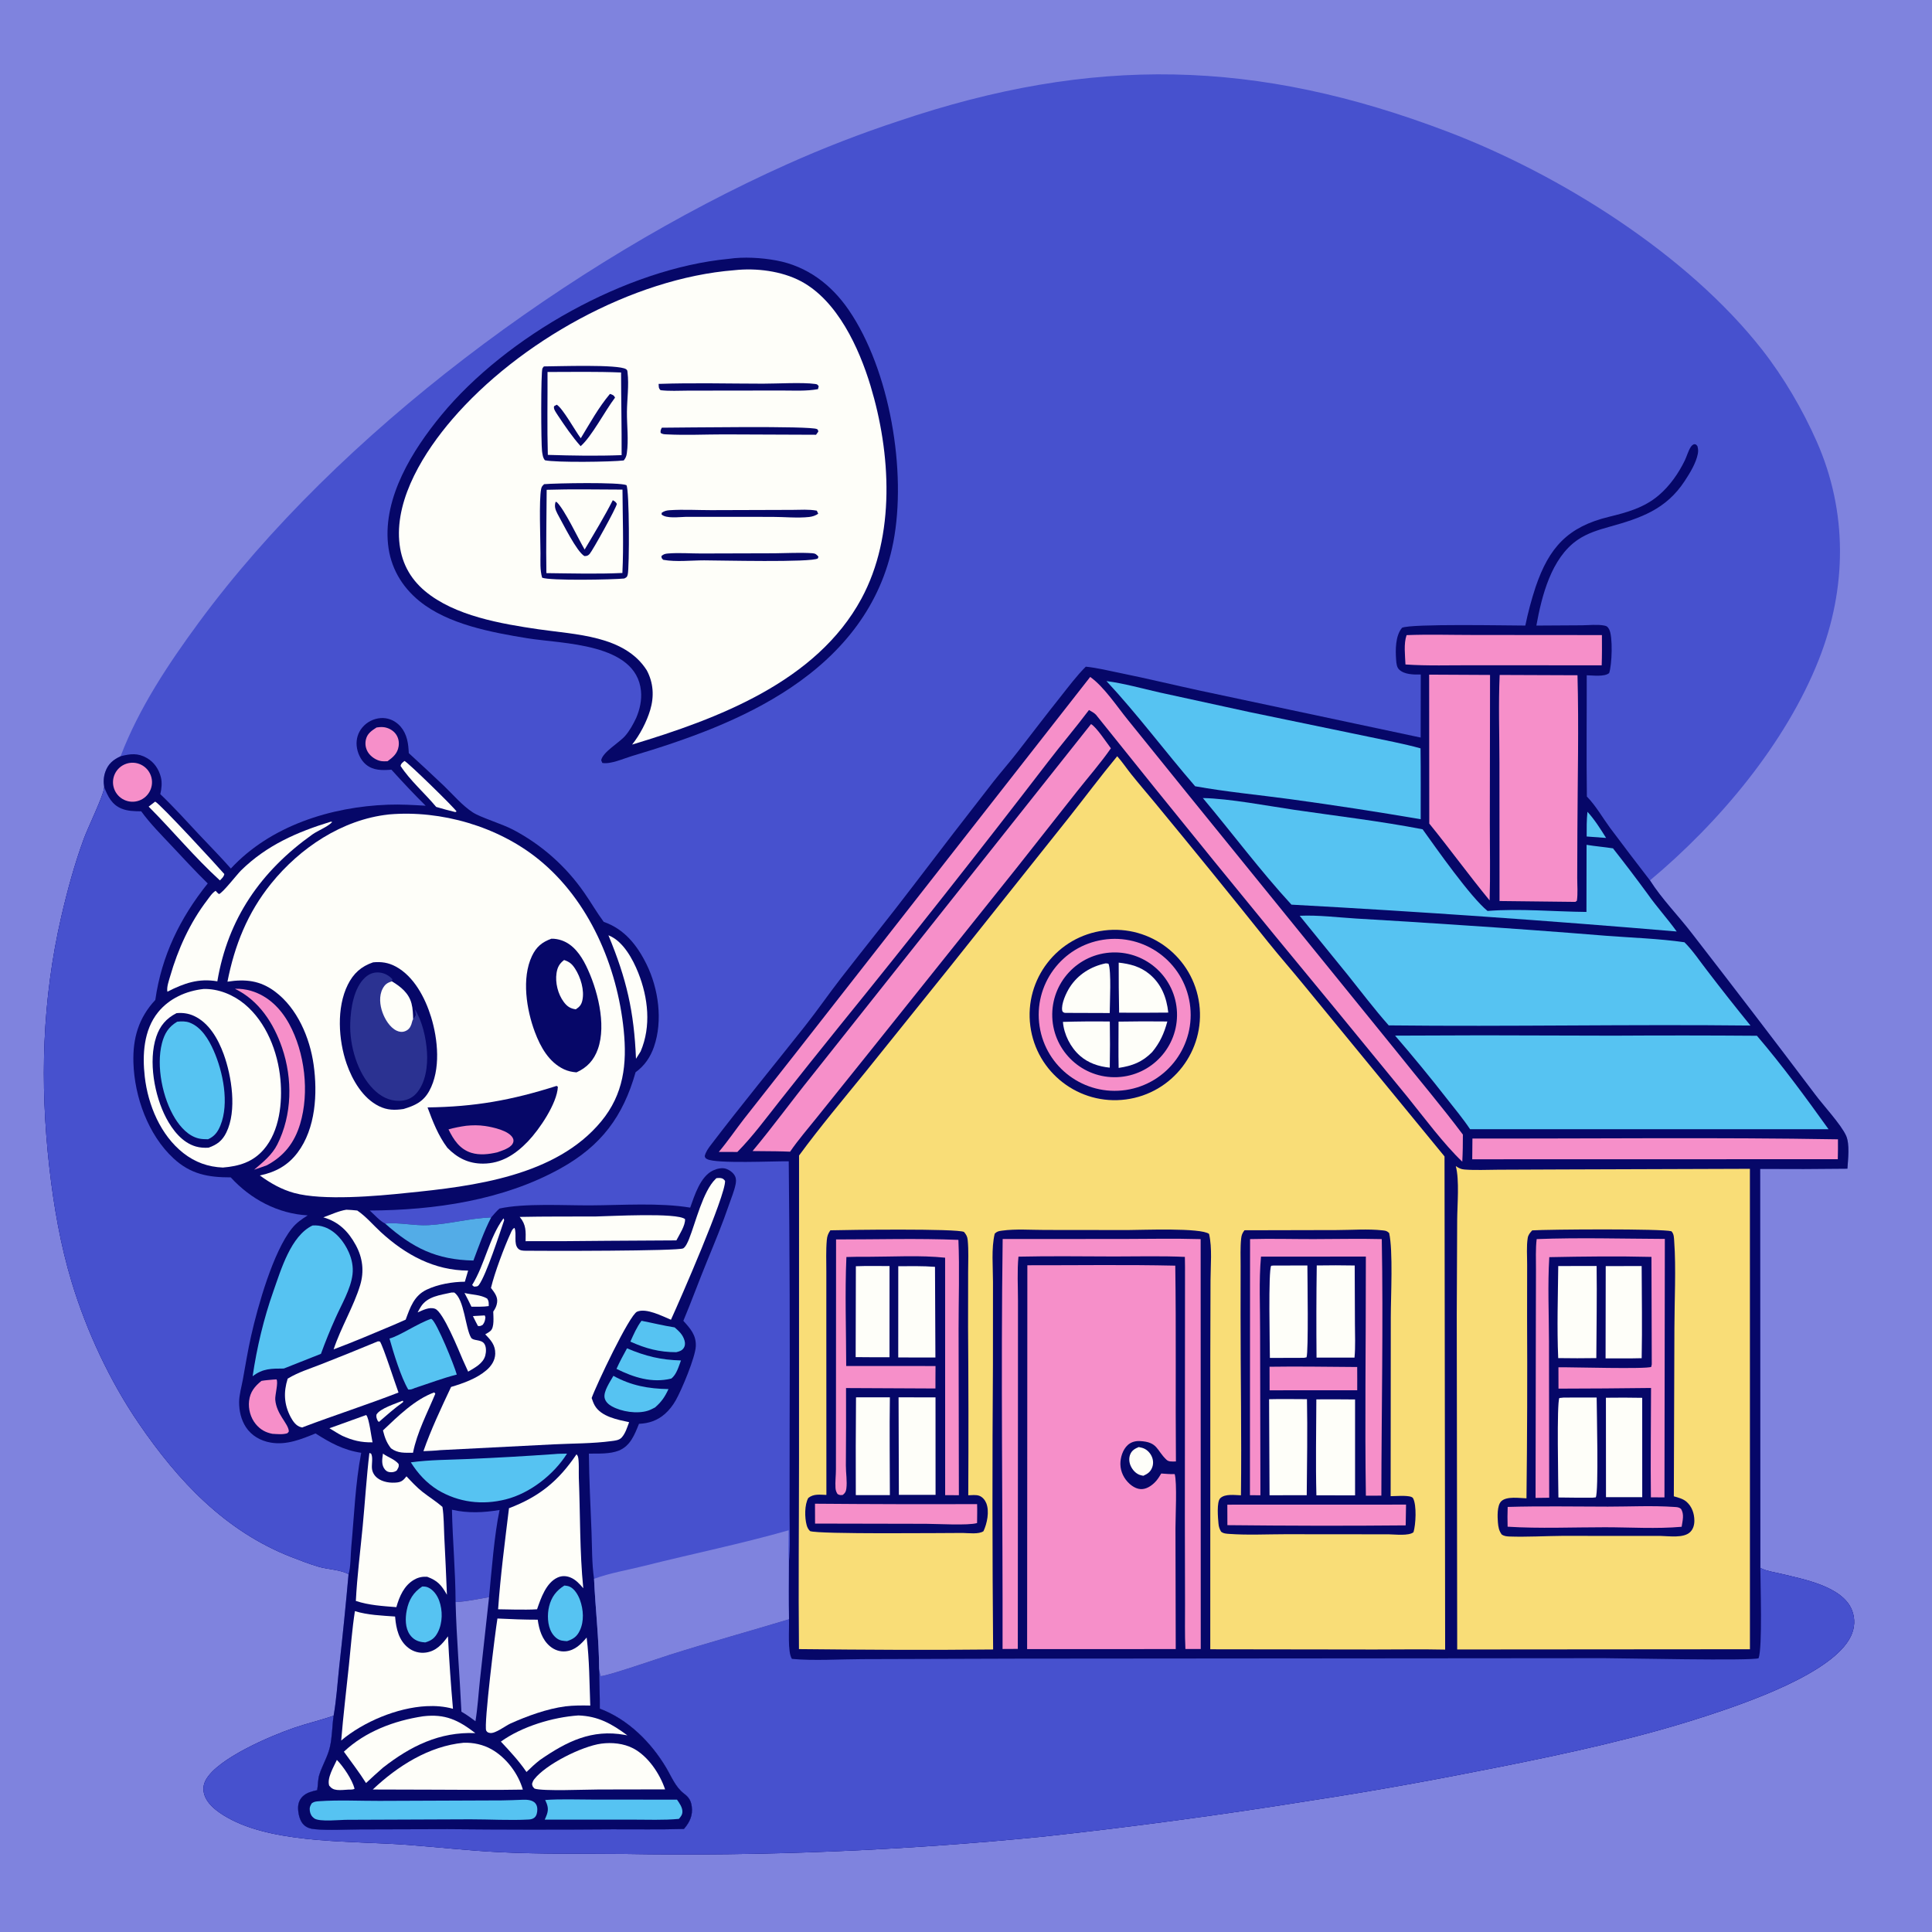 <svg version="1.1" xmlns="http://www.w3.org/2000/svg" style="display: block;" viewBox="0 0 2048 2048" width="1024" height="1024">
<path transform="translate(0,0)" fill="rgb(127,131,222)" d="M 0 0 L 2048 0 L 2048 2048 L 0 2048 L 0 0 z"/>
<path transform="translate(0,0)" fill="rgb(71,81,206)" d="M 127.819 801.686 C 147.273 750.674 178.309 703.983 210.518 660.165 C 358.692 458.591 606.455 276.251 833.916 174.318 C 872.545 156.982 912.047 141.662 952.263 128.419 C 1157.89 58.799 1331.9 62.332 1534.86 139.716 C 1654.09 185.175 1788.76 269.687 1867.92 370.711 C 1890.84 399.957 1910.82 434.142 1925.82 468.082 C 1958.74 542.574 1957.8 623.458 1928.21 698.75 C 1893.17 787.893 1822.2 872.151 1749.05 933.238 C 1761.62 953.096 1779.28 970.86 1793.62 989.627 C 1837.43 1046.13 1880.87 1102.91 1923.95 1159.98 C 1932.48 1171.51 1951.55 1191.95 1956.91 1203.85 C 1960.99 1212.92 1958.96 1229.04 1958.33 1238.86 C 1927.5 1239.25 1896.66 1239.33 1865.83 1239.1 L 1866.04 1662.01 C 1866.53 1662.26 1867.01 1662.52 1867.5 1662.76 C 1873.11 1665.54 1881.06 1666.62 1887.19 1668.11 C 1911.08 1673.94 1953.21 1681.39 1963.2 1706.91 C 1966.79 1716.09 1966.2 1725.73 1961.94 1734.58 C 1942.92 1774.07 1848.87 1805.85 1807.84 1819.24 C 1737.06 1842.32 1662.83 1858.4 1589.86 1872.96 C 1523.31 1886.24 1456.94 1898.45 1389.83 1908.62 C 1295.5 1923.77 1200.81 1936.52 1105.83 1946.88 C 957.843 1961.67 809.115 1967.79 660.41 1965.22 C 616.836 1964.8 573.225 1965.51 529.684 1963.38 C 497.22 1961.79 464.837 1958.11 432.432 1955.64 C 376.414 1951.37 295.727 1954.78 245.654 1929.14 C 234.989 1923.67 220.875 1914.92 216.826 1903.05 C 214.87 1897.31 215.358 1891.75 218.345 1886.49 C 231.296 1863.67 287.041 1840.08 311.643 1831.63 C 325.49 1826.87 339.877 1823.59 353.638 1818.73 C 356.664 1801.56 357.773 1783.58 359.641 1766.22 C 363.295 1733.77 366.573 1701.28 369.473 1668.76 C 361.877 1664.09 347.167 1663.55 338.209 1660.94 C 328.308 1658.07 318.48 1654.25 308.87 1650.5 C 238.527 1623.06 188.771 1569.82 147.007 1508.72 C 116.438 1464 91.862 1411.23 76.12 1359.46 C 64.079 1319.86 56.92 1278.27 52.284 1237.2 C 42.193 1147.81 44.66 1059.73 64.968 971.78 C 71.366 944.072 79.107 915.611 88.936 888.918 C 93.292 877.087 108.765 845.276 110.224 836.064 C 110.31 835.521 110.375 834.975 110.45 834.43 C 109.527 828.798 109.773 823.414 111.72 817.995 C 114.714 809.662 120.01 805.345 127.819 801.686 z"/>
<path transform="translate(0,0)" fill="rgb(6,7,104)" d="M 1616.9 663.119 C 1619.75 649.269 1623.4 635.596 1627.83 622.166 C 1642.09 580.232 1662.05 558.412 1705.51 547.855 C 1724.79 543.173 1743 538.145 1758.39 524.993 C 1770.05 515.032 1779.22 501.902 1785.92 488.184 C 1788.13 483.655 1789.56 477.897 1792.34 473.764 C 1793.39 472.193 1794.13 471.651 1795.79 470.84 C 1798.35 471.132 1797.81 471.174 1799.35 472.961 C 1800.16 475.902 1800.33 478.067 1799.75 481.09 C 1797.86 491.022 1791.27 501.634 1785.78 509.995 C 1766.05 540.067 1739.14 549.218 1706.14 558.397 C 1694.2 561.719 1682.46 565.283 1672.16 572.406 C 1644.34 591.646 1634.3 631.777 1628.61 663.129 L 1676.88 662.842 C 1684.16 662.775 1693.29 661.725 1700.43 663.078 C 1703.37 663.633 1704.12 664.293 1705.62 666.859 C 1709.95 674.271 1708.75 705.369 1705.73 713.522 C 1700.61 717.649 1688.59 715.95 1682 715.817 C 1682.1 758.665 1681.55 801.538 1682.15 844.38 C 1691.52 853.875 1698.71 866.666 1706.64 877.448 C 1720.62 896.163 1734.76 914.761 1749.05 933.238 C 1761.62 953.096 1779.28 970.86 1793.62 989.627 C 1837.43 1046.13 1880.87 1102.91 1923.95 1159.98 C 1932.48 1171.51 1951.55 1191.95 1956.91 1203.85 C 1960.99 1212.92 1958.96 1229.04 1958.33 1238.86 C 1927.5 1239.25 1896.66 1239.33 1865.83 1239.1 L 1866.04 1662.01 C 1866.53 1662.26 1867.01 1662.52 1867.5 1662.76 C 1873.11 1665.54 1881.06 1666.62 1887.19 1668.11 C 1911.08 1673.94 1953.21 1681.39 1963.2 1706.91 C 1966.79 1716.09 1966.2 1725.73 1961.94 1734.58 C 1942.92 1774.07 1848.87 1805.85 1807.84 1819.24 C 1737.06 1842.32 1662.83 1858.4 1589.86 1872.96 C 1523.31 1886.24 1456.94 1898.45 1389.83 1908.62 C 1295.5 1923.77 1200.81 1936.52 1105.83 1946.88 C 957.843 1961.67 809.115 1967.79 660.41 1965.22 C 616.836 1964.8 573.225 1965.51 529.684 1963.38 C 497.22 1961.79 464.837 1958.11 432.432 1955.64 C 376.414 1951.37 295.727 1954.78 245.654 1929.14 C 234.989 1923.67 220.875 1914.92 216.826 1903.05 C 214.87 1897.31 215.358 1891.75 218.345 1886.49 C 231.296 1863.67 287.041 1840.08 311.643 1831.63 C 325.49 1826.87 339.877 1823.59 353.638 1818.73 C 352.035 1829.9 352.223 1841.28 349.618 1852.32 C 347.272 1862.27 341.662 1871.38 338.548 1881.1 C 336.853 1886.4 337.198 1892.17 336.213 1897.64 C 330.687 1898.87 325.182 1900.17 320.959 1904.2 C 317.439 1907.56 315.908 1911.92 315.978 1916.74 C 316.061 1922.41 317.717 1930.32 322.018 1934.38 C 325.413 1937.58 329.222 1938.6 333.746 1939.02 C 349.298 1940.46 365.832 1939.29 381.52 1939.23 L 474.435 1938.96 C 532.622 1939.53 590.813 1939.58 649.001 1939.12 C 674.305 1939.04 699.651 1939.5 724.944 1938.79 C 725.192 1938.51 725.45 1938.23 725.689 1937.95 C 731.392 1931.11 734.491 1924.05 733.304 1915.01 C 732.435 1908.4 730.036 1905.04 724.833 1901.09 C 716.018 1894.39 711.554 1882.86 705.948 1873.47 C 689.894 1846.57 665.333 1822.31 635.8 1811.27 C 635.995 1797.11 635.129 1782.96 635.105 1768.79 C 635.463 1771.51 635.913 1774 636.629 1776.64 C 640.613 1777.73 700.156 1757.17 710.317 1753.97 C 752.109 1740.79 794.392 1729.11 836.344 1716.43 C 835.766 1696.67 836.134 1676.84 836.166 1657.07 C 837.892 1640.34 836.953 1622.7 836.981 1605.85 L 837.034 1514.79 C 837.401 1420.2 837.089 1325.62 836.097 1231.03 C 820.8 1230.77 759.244 1233.78 749.694 1228.76 C 747.779 1227.75 747.745 1227.69 747.028 1225.56 C 748.054 1221.08 750.823 1217.27 753.574 1213.66 C 785.992 1171.14 819.905 1129.93 853.066 1088.02 C 866.331 1071.25 878.488 1053.59 891.597 1036.69 C 916.967 1003.98 943.048 971.85 968.095 938.882 C 996.108 902.055 1024.35 865.401 1052.81 828.921 C 1061.29 818.129 1070.39 807.836 1078.79 796.988 C 1094.04 777.318 1109.09 757.558 1124.6 738.09 C 1133.07 727.464 1141.34 716.28 1151 706.703 C 1163.15 707.938 1175.35 710.977 1187.31 713.408 C 1215.86 719.206 1244.13 726.078 1272.6 732.213 L 1505.96 781.841 L 1506.08 715.018 C 1498.8 715.132 1488.74 715.202 1483.11 709.726 C 1480.54 707.225 1480.23 703.032 1479.97 699.644 C 1479.15 689.029 1479.09 673.876 1486.25 665.45 C 1496.15 660.979 1598.35 663.13 1616.9 663.119 z"/>
<path transform="translate(0,0)" fill="rgb(71,81,206)" d="M 1866.04 1662.01 C 1866.53 1662.26 1867.01 1662.52 1867.5 1662.76 C 1873.11 1665.54 1881.06 1666.62 1887.19 1668.11 C 1911.08 1673.94 1953.21 1681.39 1963.2 1706.91 C 1966.79 1716.09 1966.2 1725.73 1961.94 1734.58 C 1942.92 1774.07 1848.87 1805.85 1807.84 1819.24 C 1737.06 1842.32 1662.83 1858.4 1589.86 1872.96 C 1523.31 1886.24 1456.94 1898.45 1389.83 1908.62 C 1295.5 1923.77 1200.81 1936.52 1105.83 1946.88 C 957.843 1961.67 809.115 1967.79 660.41 1965.22 C 616.836 1964.8 573.225 1965.51 529.684 1963.38 C 497.22 1961.79 464.837 1958.11 432.432 1955.64 C 376.414 1951.37 295.727 1954.78 245.654 1929.14 C 234.989 1923.67 220.875 1914.92 216.826 1903.05 C 214.87 1897.31 215.358 1891.75 218.345 1886.49 C 231.296 1863.67 287.041 1840.08 311.643 1831.63 C 325.49 1826.87 339.877 1823.59 353.638 1818.73 C 352.035 1829.9 352.223 1841.28 349.618 1852.32 C 347.272 1862.27 341.662 1871.38 338.548 1881.1 C 336.853 1886.4 337.198 1892.17 336.213 1897.64 C 330.687 1898.87 325.182 1900.17 320.959 1904.2 C 317.439 1907.56 315.908 1911.92 315.978 1916.74 C 316.061 1922.41 317.717 1930.32 322.018 1934.38 C 325.413 1937.58 329.222 1938.6 333.746 1939.02 C 349.298 1940.46 365.832 1939.29 381.52 1939.23 L 474.435 1938.96 C 532.622 1939.53 590.813 1939.58 649.001 1939.12 C 674.305 1939.04 699.651 1939.5 724.944 1938.79 C 725.192 1938.51 725.45 1938.23 725.689 1937.95 C 731.392 1931.11 734.491 1924.05 733.304 1915.01 C 732.435 1908.4 730.036 1905.04 724.833 1901.09 C 716.018 1894.39 711.554 1882.86 705.948 1873.47 C 689.894 1846.57 665.333 1822.31 635.8 1811.27 C 635.995 1797.11 635.129 1782.96 635.105 1768.79 C 635.463 1771.51 635.913 1774 636.629 1776.64 C 640.613 1777.73 700.156 1757.17 710.317 1753.97 C 752.109 1740.79 794.392 1729.11 836.344 1716.43 C 836.823 1726.28 834.636 1751.43 839.469 1758.49 C 862.097 1760.67 890.773 1758.8 914.052 1758.75 L 1078.55 1758.24 L 1700.51 1757.73 C 1717.83 1757.71 1858.68 1760.8 1864.21 1757.75 C 1868.4 1746.03 1866.06 1678.29 1866.04 1662.01 z"/>
<path transform="translate(0,0)" fill="rgb(249,221,119)" d="M 1184.29 801.639 C 1189.53 807.509 1194.06 814.324 1198.98 820.491 C 1206.94 830.458 1215.3 840.141 1223.44 849.968 C 1264.16 899.255 1304.47 948.875 1344.38 998.823 C 1356.63 1014.07 1369.56 1028.77 1381.94 1043.92 L 1531.25 1225.85 L 1531.91 1748.66 C 1506.96 1748.08 1481.94 1748.59 1456.98 1748.54 L 1282.94 1748.3 L 1282.98 1437.22 L 1283.2 1357.3 C 1283.23 1341.72 1285.13 1323.16 1281.66 1308.03 C 1273.33 1301.24 1210.15 1303.88 1195.5 1303.9 L 1107.7 1303.8 C 1092.93 1303.81 1076.74 1302.53 1062.13 1304.54 C 1058.52 1305.04 1057.08 1305.25 1054.45 1307.72 C 1050.7 1323.41 1052.63 1342.79 1052.6 1358.94 L 1052.55 1447.07 C 1051.83 1547.55 1051.9 1648.04 1052.75 1748.52 C 984.22 1749.3 915.466 1748.82 846.934 1748.12 C 846.243 1680.91 846.971 1613.62 847.005 1546.41 L 847.03 1224.89 C 869.423 1194.37 893.944 1165.26 917.803 1135.88 L 1007.28 1024.59 L 1132.7 867.134 C 1149.96 845.38 1166.57 823.017 1184.29 801.639 z"/>
<path transform="translate(0,0)" fill="rgb(6,7,104)" d="M 1319.19 1304.14 L 1417.06 1303.92 C 1432.81 1303.89 1449.97 1302.53 1465.56 1304.23 C 1468.98 1304.6 1470 1304.73 1472.53 1307.03 C 1476.83 1325.71 1474.31 1374.63 1474.29 1395.84 L 1474.14 1586.01 C 1480.25 1585.95 1487.36 1585.24 1493.37 1586.13 C 1494.94 1586.36 1497.18 1586.81 1497.96 1588.3 C 1501.86 1595.67 1500.82 1616.2 1498.35 1624.22 C 1493.4 1628.32 1478.82 1626.53 1472.25 1626.44 L 1362.44 1626.34 C 1342.85 1626.35 1322.64 1627.41 1303.15 1626.01 C 1299.93 1625.78 1297.03 1625.7 1294.41 1623.65 C 1292.77 1620.86 1291.94 1618.42 1291.65 1615.17 C 1291.13 1609.44 1289.49 1592.03 1293.56 1588.14 C 1298.7 1583.24 1309 1584.92 1315.46 1585.08 C 1316.23 1521.46 1315.04 1457.67 1315.07 1394.02 L 1315.12 1342.12 C 1315.14 1332.52 1314.68 1322.55 1315.67 1312.99 C 1316.06 1309.19 1316.9 1307.19 1319.19 1304.14 z"/>
<path transform="translate(0,0)" fill="rgb(246,143,201)" d="M 1325.11 1313.49 C 1347.49 1312.89 1370.02 1313.52 1392.41 1313.5 C 1416.51 1313.49 1440.66 1312.88 1464.74 1313.49 C 1466.4 1404.01 1464.42 1494.88 1464.3 1585.44 L 1447.89 1585.49 C 1446.71 1506.77 1447.89 1427.85 1447.83 1349.1 L 1447.87 1332.02 L 1336.71 1332.1 C 1334.34 1358.11 1335.88 1385.52 1335.76 1411.69 L 1336.1 1585.03 L 1324.98 1585 L 1325.11 1313.49 z"/>
<path transform="translate(0,0)" fill="rgb(254,254,249)" d="M 1395.38 1483.39 C 1409.06 1483.3 1422.74 1483.33 1436.42 1483.48 L 1436.43 1585.17 L 1395.44 1585.08 C 1394.58 1551.24 1395.26 1517.24 1395.38 1483.39 z"/>
<path transform="translate(0,0)" fill="rgb(246,143,201)" d="M 1301.02 1595.01 L 1490.46 1594.95 L 1490.1 1616.96 C 1427.16 1617.58 1364.03 1617.38 1301.09 1616.73 L 1301.02 1595.01 z"/>
<path transform="translate(0,0)" fill="rgb(254,254,249)" d="M 1345.28 1483.23 C 1358.63 1482.86 1372.08 1483.19 1385.44 1483.19 C 1386.08 1517.08 1385.49 1551.09 1385.19 1584.99 L 1345.78 1585.03 L 1345.28 1483.23 z"/>
<path transform="translate(0,0)" fill="rgb(254,254,249)" d="M 1395.81 1341.44 C 1409.22 1341.21 1422.63 1341.22 1436.04 1341.48 L 1436.28 1403.46 C 1436.31 1415.23 1436.92 1427.38 1435.84 1439.09 L 1395.59 1439.12 C 1395.28 1406.56 1395.36 1374 1395.81 1341.44 z"/>
<path transform="translate(0,0)" fill="rgb(254,254,249)" d="M 1350.09 1341.51 C 1362.02 1341.42 1373.96 1341.41 1385.89 1341.48 C 1385.94 1354.22 1387.16 1433.2 1384.97 1438.83 L 1382.25 1439.35 L 1346.13 1439.46 C 1346.13 1426.98 1344.29 1346.65 1347.51 1341.76 L 1350.09 1341.51 z"/>
<path transform="translate(0,0)" fill="rgb(246,143,201)" d="M 1345.76 1448.8 C 1376.71 1448.29 1407.73 1448.92 1438.68 1449.08 C 1438.8 1457.3 1438.7 1465.54 1438.71 1473.76 L 1345.83 1473.77 L 1345.76 1448.8 z"/>
<path transform="translate(0,0)" fill="rgb(6,7,104)" d="M 880.215 1304.19 C 896.452 1303.69 1015.32 1302.14 1021.92 1305.95 C 1024.26 1308.77 1025.44 1310.78 1025.8 1314.5 C 1026.88 1325.6 1026.29 1337.15 1026.26 1348.29 L 1026.19 1406.68 C 1026.65 1466.14 1026.72 1525.6 1026.4 1585.05 C 1029.98 1584.96 1034.69 1584.34 1038.05 1585.58 C 1041.52 1586.87 1044.17 1590.09 1045.51 1593.47 C 1048.98 1602.27 1046.38 1614.88 1042.53 1623.13 C 1037.68 1626.6 1026.52 1625.11 1020.5 1625 C 1002.28 1624.99 867.517 1626.53 858.674 1623.01 C 856.746 1621.03 855.817 1619.34 855.079 1616.64 C 852.915 1608.75 852.763 1595.05 856.84 1587.89 C 862.6 1583.29 869.066 1584.49 876.017 1584.68 L 875.946 1405.25 L 875.958 1348.19 C 875.966 1337.02 875.452 1325.6 876.449 1314.47 C 876.828 1310.24 877.819 1307.68 880.215 1304.19 z"/>
<path transform="translate(0,0)" fill="rgb(246,143,201)" d="M 886.266 1313.86 C 929.363 1313.88 972.916 1312.58 1015.95 1314.31 C 1017.26 1345.76 1016.1 1377.71 1016.14 1409.23 L 1016.45 1584.98 L 1001.9 1584.93 L 1001.86 1333.21 C 975.39 1330.44 947.176 1332.2 920.5 1332.24 C 912.737 1332.14 904.972 1332.22 897.212 1332.49 C 895.562 1370.79 896.958 1409.65 897.021 1448 L 991.701 1448.05 C 991.574 1455.98 991.636 1463.92 991.613 1471.85 L 896.832 1471.4 C 896.94 1498.74 896.882 1526.08 896.657 1553.42 C 896.612 1561.42 898.204 1570.31 897.146 1578.12 C 896.717 1581.29 895.795 1582.73 893.356 1584.71 C 890.609 1584.94 890.218 1585.04 887.825 1583.74 C 886.479 1581.59 885.833 1579.84 885.664 1577.32 C 885.228 1570.84 886.137 1563.94 886.122 1557.37 L 886.169 1494.4 L 886.266 1313.86 z"/>
<path transform="translate(0,0)" fill="rgb(254,254,249)" d="M 952.518 1481.23 L 991.681 1481.28 L 991.738 1584.61 L 952.855 1584.61 L 952.518 1481.23 z"/>
<path transform="translate(0,0)" fill="rgb(254,254,249)" d="M 952.205 1342.23 C 965.174 1342.2 978.194 1341.9 991.132 1342.9 L 991.572 1439.03 L 952.176 1438.96 L 952.205 1342.23 z"/>
<path transform="translate(0,0)" fill="rgb(254,254,249)" d="M 907.415 1481.25 L 943.297 1481.2 C 942.801 1515.74 943.262 1550.34 943.299 1584.89 L 907.188 1584.85 C 907.03 1550.32 907.106 1515.78 907.415 1481.25 z"/>
<path transform="translate(0,0)" fill="rgb(246,143,201)" d="M 863.924 1594 C 921.203 1594.48 978.484 1594.62 1035.77 1594.42 C 1036 1601.09 1035.79 1607.82 1035.74 1614.5 C 1026.65 1617.28 993.091 1615.33 981.661 1615.3 L 863.999 1615.06 L 863.924 1594 z"/>
<path transform="translate(0,0)" fill="rgb(254,254,249)" d="M 907.256 1342.27 C 919.096 1341.78 931.087 1342.1 942.945 1342.08 L 942.902 1438.75 C 930.946 1438.78 918.991 1438.73 907.036 1438.6 L 907.256 1342.27 z"/>
<path transform="translate(0,0)" fill="rgb(6,7,104)" d="M 1170.36 986.359 C 1219.75 980.09 1264.89 1014.98 1271.28 1064.35 C 1277.67 1113.72 1242.89 1158.95 1193.53 1165.46 C 1144.01 1171.99 1098.59 1137.07 1092.18 1087.52 C 1085.77 1037.98 1120.8 992.648 1170.36 986.359 z"/>
<path transform="translate(0,0)" fill="rgb(246,143,201)" d="M 1169.24 996.193 C 1213.28 989.347 1254.51 1019.57 1261.23 1063.63 C 1267.96 1107.69 1237.62 1148.83 1193.54 1155.43 C 1149.64 1162 1108.69 1131.81 1102 1087.92 C 1095.3 1044.04 1125.38 1003.01 1169.24 996.193 z"/>
<path transform="translate(0,0)" fill="rgb(6,7,104)" d="M 1179.45 1009.64 C 1215.79 1008.48 1246.26 1036.88 1247.65 1073.22 C 1249.04 1109.55 1220.84 1140.2 1184.51 1141.82 C 1147.86 1143.46 1116.87 1114.95 1115.46 1078.28 C 1114.06 1041.61 1142.77 1010.81 1179.45 1009.64 z"/>
<path transform="translate(0,0)" fill="rgb(254,254,249)" d="M 1185.87 1020.42 C 1197.9 1021.79 1208.72 1024.56 1218.33 1032.48 C 1231.04 1042.97 1236.7 1057.28 1238.42 1073.39 C 1221.05 1073.57 1203.68 1073.6 1186.32 1073.49 C 1185.97 1055.8 1185.82 1038.11 1185.87 1020.42 z"/>
<path transform="translate(0,0)" fill="rgb(254,254,249)" d="M 1171.91 1021.22 C 1173.09 1021.12 1173.91 1021.35 1175.05 1021.61 C 1178.22 1028.93 1176.39 1063.66 1176.36 1073.86 L 1129.81 1073.7 C 1129.32 1073.65 1128.82 1073.7 1128.35 1073.57 C 1127.2 1073.24 1126.23 1072.51 1126.01 1071.34 C 1124.67 1064.27 1130.28 1052.24 1134.06 1046.41 C 1142.75 1032.98 1156.43 1024.46 1171.91 1021.22 z"/>
<path transform="translate(0,0)" fill="rgb(254,254,249)" d="M 1185.72 1082.96 C 1202.95 1082.64 1220.19 1082.59 1237.43 1082.81 C 1233.96 1095.46 1229.74 1105.05 1221.38 1115.2 C 1210.93 1125.87 1200.2 1129.86 1185.81 1132.04 C 1185.45 1115.7 1185.73 1099.31 1185.72 1082.96 z"/>
<path transform="translate(0,0)" fill="rgb(254,254,249)" d="M 1126.75 1083.24 C 1143.31 1082.75 1159.88 1082.62 1176.44 1082.85 C 1176.71 1099.15 1176.7 1115.45 1176.4 1131.75 C 1164.75 1130.61 1153.62 1126.93 1144.71 1119.07 C 1134.77 1110.3 1127.79 1096.48 1126.75 1083.24 z"/>
<path transform="translate(0,0)" fill="rgb(249,221,119)" d="M 1543.2 1236.08 C 1546.33 1238.23 1548.6 1239.45 1552.42 1239.74 C 1564.19 1240.65 1576.46 1239.99 1588.27 1239.95 L 1655.02 1239.67 L 1854.97 1239 L 1855 1748.27 L 1544.69 1748.51 L 1544.22 1393.75 L 1544.67 1293.38 C 1544.74 1277.36 1547.2 1251 1543.2 1236.08 z"/>
<path transform="translate(0,0)" fill="rgb(6,7,104)" d="M 1624.22 1304.25 C 1641.76 1303.13 1762.08 1302.34 1771.81 1305.2 C 1774.63 1308.19 1774.44 1312.12 1774.74 1316.15 C 1776.78 1343.87 1774.98 1379.35 1774.94 1407.78 L 1774.33 1586.16 C 1779.04 1587.5 1784.23 1588.75 1787.96 1592.1 C 1793.56 1597.14 1796.01 1604.35 1796.09 1611.75 C 1796.14 1616.26 1794.97 1620.86 1791.62 1624.08 C 1784.73 1630.71 1769.44 1628.31 1760.5 1628.15 L 1655.88 1628.09 C 1637.49 1628.23 1618.69 1629.39 1600.35 1628.77 C 1597.27 1628.66 1594.62 1628.43 1591.97 1626.74 C 1588.96 1622.72 1588.24 1618.73 1587.84 1613.77 C 1587.35 1607.79 1586.87 1595.76 1591.4 1591.4 C 1597.18 1585.84 1610.74 1588.1 1618.13 1588.28 C 1618.89 1524.18 1619.11 1460.08 1618.77 1395.98 L 1618.84 1340.65 C 1618.87 1331.46 1618.01 1321.35 1619.45 1312.31 C 1619.99 1308.94 1621.97 1306.68 1624.22 1304.25 z"/>
<path transform="translate(0,0)" fill="rgb(246,143,201)" d="M 1628.93 1313.49 C 1673.98 1311.77 1719.68 1313.12 1764.8 1313.31 L 1764.4 1587.27 L 1750.02 1587.24 C 1749.54 1548.62 1750.11 1509.93 1750.18 1471.31 C 1717.48 1471.72 1684.77 1471.95 1652.07 1472.01 L 1652 1449.36 C 1667.03 1449.2 1745.33 1451.51 1750.4 1448.93 L 1750.94 1446.25 L 1750.61 1332.37 C 1714.67 1331.47 1678.26 1331.94 1642.31 1332.64 C 1640.51 1362.08 1641.93 1392.42 1641.97 1421.95 L 1642.21 1587.65 L 1627.76 1587.84 L 1628.06 1402.81 L 1628.2 1345.62 C 1628.25 1335.02 1627.67 1324.02 1628.93 1313.49 z"/>
<path transform="translate(0,0)" fill="rgb(254,254,249)" d="M 1657.46 1481.5 C 1669.15 1481.4 1680.84 1481.39 1692.52 1481.47 C 1692.58 1494.96 1694.76 1581.7 1691.58 1587.25 L 1688.25 1587.61 C 1676.16 1587.67 1664.07 1587.6 1651.99 1587.4 C 1651.91 1572.34 1650.07 1487.12 1652.99 1481.95 L 1657.46 1481.5 z"/>
<path transform="translate(0,0)" fill="rgb(254,254,249)" d="M 1702.34 1481.66 C 1715.17 1481.47 1727.99 1481.5 1740.81 1481.75 L 1740.84 1587.09 L 1702.42 1587.04 L 1702.34 1481.66 z"/>
<path transform="translate(0,0)" fill="rgb(246,143,201)" d="M 1598.19 1597.41 C 1633.5 1596.34 1669.1 1597.09 1704.43 1597.09 C 1727.66 1597.09 1751.82 1595.83 1774.97 1597.44 C 1777.68 1597.62 1779.64 1597.64 1781.84 1599.4 C 1785.66 1605.14 1783.54 1612.05 1782.62 1618.45 C 1756.25 1620.82 1728.03 1618.97 1701.47 1618.96 C 1667.26 1618.94 1632.24 1620.49 1598.13 1618.37 C 1597.88 1611.37 1597.99 1604.42 1598.19 1597.41 z"/>
<path transform="translate(0,0)" fill="rgb(254,254,249)" d="M 1651.81 1342.05 L 1692.48 1342.02 C 1692.91 1374.53 1692.36 1407.12 1692.17 1439.64 C 1678.71 1439.86 1665.24 1439.86 1651.77 1439.64 C 1650.36 1407.31 1651.47 1374.44 1651.81 1342.05 z"/>
<path transform="translate(0,0)" fill="rgb(254,254,249)" d="M 1702.13 1342.15 L 1740.22 1342.04 C 1740.33 1374.58 1740.91 1407.2 1740.24 1439.74 C 1727.51 1440.09 1714.72 1439.9 1701.98 1439.94 L 1702.13 1342.15 z"/>
<path transform="translate(0,0)" fill="rgb(246,143,201)" d="M 1089.04 1341.23 C 1141.27 1341.31 1193.64 1340.49 1245.84 1341.65 C 1246.85 1410.81 1245.95 1480.06 1246.53 1549.23 L 1245.05 1549.24 C 1241.87 1549.22 1238.88 1549.64 1236.43 1547.3 C 1225.83 1537.24 1227.44 1528.48 1208.29 1527.59 C 1203.59 1527.37 1198.97 1528.6 1195.44 1531.82 C 1190.14 1536.64 1187.53 1545.18 1187.65 1552.18 C 1187.78 1560.03 1191.47 1567.54 1197.26 1572.79 C 1200.91 1576.1 1205.62 1578.79 1210.7 1578.5 C 1216.65 1578.16 1222.44 1573.69 1226.09 1569.25 C 1227.94 1567 1229.46 1564.48 1230.95 1561.98 C 1235.66 1562.27 1240.5 1562.82 1245.21 1562.59 C 1247.88 1571 1246.03 1608.71 1246.04 1619.99 L 1246.33 1748.08 L 1088.79 1748.13 L 1089.04 1341.23 z"/>
<path transform="translate(0,0)" fill="rgb(86,195,242)" d="M 1377.72 970.759 C 1397.39 969.846 1418.16 972.515 1437.87 973.712 C 1474.8 975.843 1511.73 978.165 1548.64 980.677 C 1600.06 984.038 1651.46 987.806 1702.83 991.98 C 1730.21 994.08 1758.45 994.918 1785.59 998.843 C 1794.42 1007.59 1801.59 1018.48 1809.21 1028.3 C 1824.36 1048.15 1839.82 1067.75 1855.58 1087.12 C 1727.78 1085.7 1599.9 1088.39 1472.1 1086.95 C 1456.91 1069.82 1442.88 1051.21 1428.55 1033.33 L 1377.72 970.759 z"/>
<path transform="translate(0,0)" fill="rgb(86,195,242)" d="M 1571.58 1097.49 L 1710.69 1097.85 C 1761.27 1097.53 1811.85 1097.57 1862.43 1097.96 C 1889.31 1129.37 1914.26 1163.44 1938.34 1197.03 L 1848.5 1197.04 L 1558.35 1197.02 C 1550.76 1185.66 1541.81 1174.91 1533.36 1164.16 C 1515.74 1141.59 1497.57 1119.47 1478.85 1097.81 L 1571.58 1097.49 z"/>
<path transform="translate(0,0)" fill="rgb(86,195,242)" d="M 1275.07 845.968 C 1303.25 846.481 1343.82 854.326 1372.25 858.482 C 1417.38 865.081 1463.28 870.419 1508.03 879.084 C 1522.69 899.54 1558.68 950.866 1576.86 965.645 C 1611.31 962.909 1647.13 966.382 1681.7 966.693 L 1681.82 895.557 C 1691.1 897.099 1700.52 897.823 1709.83 899.286 C 1722.32 915.144 1734.53 931.216 1746.46 947.497 C 1756.15 961.326 1767.56 973.736 1777.36 987.425 C 1641.39 975.881 1505.25 966.393 1368.99 958.963 C 1335.96 923.063 1306.43 883.378 1275.07 845.968 z"/>
<path transform="translate(0,0)" fill="rgb(246,143,201)" d="M 1155.66 717.582 C 1170.32 728.001 1183.89 748.703 1195.38 762.855 L 1260.4 843.364 L 1480.18 1114.31 C 1503.64 1143.81 1528.11 1172.55 1550.72 1202.71 C 1550.73 1212.31 1550.62 1221.83 1550.07 1231.41 C 1530.58 1212.97 1509.03 1183.89 1491.72 1162.48 L 1414.49 1068.26 C 1329.4 965.448 1245.17 861.926 1161.81 757.709 C 1159.86 755.568 1156.86 754.148 1154.36 752.652 C 1140.27 771.375 1125.03 789.222 1110.78 807.824 C 1038.27 902.263 964.506 995.723 889.492 1088.18 C 868.304 1114.43 847.261 1140.79 826.364 1167.27 C 811.937 1185.52 797.98 1204.56 781.633 1221.14 L 761.968 1221.08 C 771.343 1210 779.694 1197.67 788.594 1186.17 L 844.127 1115.57 L 1155.66 717.582 z"/>
<path transform="translate(0,0)" fill="rgb(86,195,242)" d="M 1172.91 721.967 C 1191.91 724.505 1210.57 729.838 1229.25 734.052 L 1324.52 754.822 L 1450.26 780.867 C 1468.78 784.817 1487.58 788.247 1505.83 793.262 C 1506.18 818.3 1505.96 843.371 1505.99 868.413 C 1460.2 860.583 1414.28 853.521 1368.25 847.23 C 1334.54 842.638 1300.38 839.489 1266.9 833.475 C 1235.08 796.754 1206.04 757.544 1172.91 721.967 z"/>
<path transform="translate(0,0)" fill="rgb(246,143,201)" d="M 1589.71 715.471 L 1672.21 715.793 C 1673.67 770.57 1672.33 825.711 1672.11 880.52 L 1671.93 930.518 C 1671.92 938.504 1672.7 946.96 1671.57 954.849 L 1669.99 956.032 L 1589.57 955.126 L 1589.47 808.823 C 1589.45 777.832 1588.34 746.416 1589.71 715.471 z"/>
<path transform="translate(0,0)" fill="rgb(246,143,201)" d="M 1156.54 767.565 C 1162.19 770.641 1173.01 787.223 1177.6 793.224 C 1166.6 809.055 1153.64 823.79 1141.68 838.913 L 1077.61 920.129 L 918.496 1119.09 L 865.917 1184.58 C 856.366 1196.53 846.178 1208.21 837.532 1220.83 C 832.458 1220.55 827.333 1220.54 822.25 1220.41 L 797.727 1220.18 C 819.256 1194.44 839.154 1166.98 860.236 1140.81 L 1156.54 767.565 z"/>
<path transform="translate(0,0)" fill="rgb(246,143,201)" d="M 1062.87 1313.39 L 1189.14 1313.36 C 1216.97 1313.31 1244.92 1312.73 1272.74 1313.52 L 1272.84 1748.03 L 1256.58 1748 C 1255.81 1732.29 1256.25 1716.31 1256.18 1700.57 L 1255.99 1609.1 L 1256.16 1342.75 L 1256.02 1332.37 C 1231.17 1331.22 1206 1331.95 1181.11 1331.92 C 1147.3 1331.87 1113.41 1331.32 1079.61 1332.11 C 1078.12 1347.24 1079.11 1363.52 1079.1 1378.76 L 1079.08 1467.96 L 1078.92 1747.9 L 1062.76 1747.99 C 1063.03 1603.16 1060.89 1458.21 1062.87 1313.39 z"/>
<path transform="translate(0,0)" fill="rgb(246,143,201)" d="M 1514.96 715.138 L 1579.51 715.468 L 1579.27 872.872 C 1579.27 900.042 1579.87 927.345 1579.08 954.498 C 1557.1 927.819 1536.88 899.837 1515.09 873.02 L 1514.96 715.138 z"/>
<path transform="translate(0,0)" fill="rgb(246,143,201)" d="M 1560.84 1206.88 C 1689.94 1207.14 1819.24 1205.51 1948.31 1207.73 C 1948.38 1214.75 1948.32 1221.78 1948.14 1228.8 L 1560.63 1228.89 L 1560.84 1206.88 z"/>
<path transform="translate(0,0)" fill="rgb(246,143,201)" d="M 1491.03 673.261 C 1514.51 672.345 1538.35 673.106 1561.87 673.102 L 1698.1 673.214 C 1698.17 683.912 1698.24 694.583 1697.86 705.278 L 1561.02 705.211 C 1537.45 705.11 1513.36 706.008 1489.85 704.369 C 1489.47 694.733 1487.83 682.388 1491.03 673.261 z"/>
<path transform="translate(0,0)" fill="rgb(254,254,249)" d="M 1207.12 1533.94 C 1208.31 1534.18 1209.5 1534.43 1210.67 1534.75 C 1214.99 1535.96 1218.44 1539.12 1220.49 1543.08 C 1222.5 1546.98 1222.93 1551.45 1221.35 1555.57 C 1219.53 1560.33 1216.49 1562.36 1212 1564.38 C 1210.69 1564.1 1209.14 1563.86 1207.88 1563.36 C 1203.66 1561.69 1200.48 1558.04 1198.61 1553.97 C 1196.8 1550.03 1196.47 1545.21 1198.3 1541.21 C 1200.1 1537.25 1203.28 1535.53 1207.12 1533.94 z"/>
<path transform="translate(0,0)" fill="rgb(86,195,242)" d="M 1682.77 860.528 C 1690.19 868.579 1696.74 878.955 1702.53 888.249 L 1681.93 886.718 C 1681.91 877.948 1681.82 869.262 1682.77 860.528 z"/>
<path transform="translate(0,0)" fill="rgb(6,7,104)" d="M 414.925 815.9 C 405.337 816.618 395.769 816.949 387.872 810.384 C 382.27 805.727 378.754 797.772 378.087 790.604 C 377.432 783.558 379.469 776.645 384.022 771.206 C 388.929 765.36 395.993 761.748 403.606 761.194 C 410.485 760.743 417.064 763.124 422.167 767.73 C 430.107 774.895 432.513 784.726 433.129 794.999 L 433.34 798.348 C 445.871 809.792 458.294 821.355 470.606 833.036 C 480.189 842.255 490.211 854.106 501.32 861.257 C 509.835 866.737 532.188 873.32 544.06 879.594 C 574.146 895.454 599.962 918.337 619.317 946.302 C 626.427 956.429 632.594 967.304 639.967 977.218 C 661.795 984.761 675.38 1001.9 685.348 1022.17 C 698.08 1048.06 702.788 1081.94 693.251 1109.62 C 689.477 1120.57 683.242 1129.8 673.74 1136.63 C 660.483 1183.49 637.315 1214.57 594.24 1238.55 C 533.528 1272.35 460.612 1282.88 391.928 1283.2 C 396.398 1287.15 402.936 1294.57 408.218 1297 C 423.032 1295.56 439.127 1299.5 454.234 1298.7 C 476.536 1297.51 498.495 1291.28 520.665 1290.51 C 523.493 1287.31 526.237 1283.89 529.48 1281.1 C 555.822 1275.3 597.988 1277.88 625.784 1277.75 C 659.345 1277.59 699.063 1274.72 731.637 1280.13 C 736.268 1267.18 742.366 1247.13 755.867 1240.75 C 759.967 1238.82 765.616 1237.43 770.034 1239.09 C 773.596 1240.42 777.469 1243.27 779.151 1246.76 C 780.508 1249.58 780.347 1252.48 779.75 1255.45 C 778.321 1262.56 775.339 1269.57 772.993 1276.43 C 765.802 1297.45 757.512 1317.39 749.097 1337.91 C 740.631 1358.56 733.024 1379.54 724.384 1400.12 C 731.795 1408.36 738.006 1415.09 737.597 1426.89 C 737.191 1438.63 722.458 1473.66 716.318 1484.4 C 713.266 1489.74 709.496 1494.7 704.87 1498.78 C 696.862 1505.83 687.86 1508.85 677.336 1509.31 C 672.808 1520.59 668.291 1532.67 656.121 1537.62 C 646.568 1541.5 634.346 1540.77 624.223 1540.9 C 624.523 1568.47 625.918 1596.09 627.025 1623.64 C 627.679 1639.94 627.32 1657.54 629.714 1673.6 C 631.135 1705.2 634.944 1737.26 635.105 1768.79 C 635.129 1782.96 635.995 1797.11 635.8 1811.27 C 665.333 1822.31 689.894 1846.57 705.948 1873.47 C 711.554 1882.86 716.018 1894.39 724.833 1901.09 C 730.036 1905.04 732.435 1908.4 733.304 1915.01 C 734.491 1924.05 731.392 1931.11 725.689 1937.95 C 725.45 1938.23 725.192 1938.51 724.944 1938.79 C 699.651 1939.5 674.305 1939.04 649.001 1939.12 C 590.813 1939.58 532.622 1939.53 474.435 1938.96 L 381.52 1939.23 C 365.832 1939.29 349.298 1940.46 333.746 1939.02 C 329.222 1938.6 325.413 1937.58 322.018 1934.38 C 317.717 1930.32 316.061 1922.41 315.978 1916.74 C 315.908 1911.92 317.439 1907.56 320.959 1904.2 C 325.182 1900.17 330.687 1898.87 336.213 1897.64 C 337.198 1892.17 336.853 1886.4 338.548 1881.1 C 341.662 1871.38 347.272 1862.27 349.618 1852.32 C 352.223 1841.28 352.035 1829.9 353.638 1818.73 C 356.664 1801.56 357.773 1783.58 359.641 1766.22 C 363.295 1733.77 366.573 1701.28 369.473 1668.76 C 361.877 1664.09 347.167 1663.55 338.209 1660.94 C 328.308 1658.07 318.48 1654.25 308.87 1650.5 C 238.527 1623.06 188.771 1569.82 147.007 1508.72 C 116.438 1464 91.862 1411.23 76.12 1359.46 C 64.079 1319.86 56.92 1278.27 52.284 1237.2 C 42.193 1147.81 44.66 1059.73 64.968 971.78 C 71.366 944.072 79.107 915.611 88.936 888.918 C 93.292 877.087 108.765 845.276 110.224 836.064 C 110.31 835.521 110.375 834.975 110.45 834.43 C 109.527 828.798 109.773 823.414 111.72 817.995 C 114.714 809.662 120.01 805.345 127.819 801.686 C 138.05 799.001 146.211 797.965 155.901 803.631 C 163.578 808.119 168.386 815.452 170.558 823.977 C 171.994 829.615 171.292 836.257 169.922 841.829 C 184.322 855.542 197.583 870.323 211.176 884.824 C 222.334 896.729 233.965 908.423 244.721 920.678 C 286.659 875.381 350.817 855.174 411.377 853.013 C 424.703 852.537 437.925 853.303 451.218 854.101 C 438.664 841.731 426.769 828.944 414.925 815.9 z"/>
<path transform="translate(0,0)" fill="rgb(71,81,206)" d="M 110.45 834.43 C 114.316 844.209 118.491 852.939 128.867 857.177 C 135.516 859.892 142.625 859.93 149.683 860.019 C 159.15 873.063 170.678 884.607 181.693 896.341 C 194.363 909.837 206.991 923.528 220.196 936.499 C 190.818 973.143 171.293 1013.15 164.632 1059.99 C 146.913 1078.96 140.642 1100.66 141.427 1126.42 C 142.528 1162.56 156.973 1203.03 183.969 1227.96 C 202.14 1244.74 220.662 1248.09 244.593 1248.06 C 265.683 1271.19 294.579 1286.58 326.169 1288.36 C 319.863 1292.33 314.215 1296.22 309.474 1302.12 C 289.574 1326.89 273.378 1384.26 266.209 1416.05 C 262.728 1431.48 260.189 1447.12 257.374 1462.69 C 255.988 1470.35 253.532 1478.48 253.477 1486.26 C 253.412 1495.43 255.564 1504.98 260.606 1512.73 C 266.604 1521.95 276.302 1527.38 287.002 1529.21 C 303.761 1532.09 319.314 1525.69 334.491 1519.5 C 350.268 1529.55 364.161 1537.19 382.911 1540.03 C 376.631 1572.48 375.443 1606.92 372.366 1639.84 C 371.642 1647.59 371.797 1661.86 369.473 1668.76 C 361.877 1664.09 347.167 1663.55 338.209 1660.94 C 328.308 1658.07 318.48 1654.25 308.87 1650.5 C 238.527 1623.06 188.771 1569.82 147.007 1508.72 C 116.438 1464 91.862 1411.23 76.12 1359.46 C 64.079 1319.86 56.92 1278.27 52.284 1237.2 C 42.193 1147.81 44.66 1059.73 64.968 971.78 C 71.366 944.072 79.107 915.611 88.936 888.918 C 93.292 877.087 108.765 845.276 110.224 836.064 C 110.31 835.521 110.375 834.975 110.45 834.43 z"/>
<path transform="translate(0,0)" fill="rgb(83,172,231)" d="M 408.218 1297 C 423.032 1295.56 439.127 1299.5 454.234 1298.7 C 476.536 1297.51 498.495 1291.28 520.665 1290.51 C 513.074 1305.13 507.648 1320.83 501.838 1336.22 C 462.704 1335.42 437.537 1323.06 408.218 1297 z"/>
<path transform="translate(0,0)" fill="rgb(254,254,249)" d="M 411.808 863.401 C 412.121 863.363 412.433 863.314 412.747 863.288 C 467.83 858.651 527.902 876.111 570.944 910.972 C 624.629 954.452 654.307 1024.39 661.146 1091.88 C 664.8 1127.95 661.097 1159.9 637.334 1188.69 C 589.402 1246.77 502.04 1257.48 431.5 1264.52 C 399.65 1267.93 342.02 1272.94 311.815 1264.6 C 298.231 1260.85 286.792 1254.28 275.47 1246.05 C 292.139 1242.5 305.139 1235.5 315.477 1221.76 C 334.679 1196.23 336.738 1159.04 332.439 1128.54 C 328.42 1100.01 315.143 1068.67 291.425 1051.05 C 275.607 1039.29 260.306 1037.71 241.114 1040.61 C 248.691 1001.99 262.481 967.54 287.368 936.688 C 317.941 898.786 362.742 868.783 411.808 863.401 z"/>
<path transform="translate(0,0)" fill="rgb(6,7,104)" d="M 395.526 1020.12 C 404.221 1019.29 411.726 1020.38 419.481 1024.55 C 438.847 1034.98 450.728 1057.84 456.958 1078.04 C 464.243 1101.66 467.44 1133.91 455.016 1156.47 C 448.658 1168.02 439.712 1172 427.739 1175.6 C 418.3 1176.96 410.5 1176.92 401.685 1172.57 C 384.609 1164.13 373.5 1145.01 367.455 1127.66 C 358.712 1102.56 356.562 1068.19 368.688 1043.82 C 374.628 1031.87 382.938 1024.35 395.526 1020.12 z"/>
<path transform="translate(0,0)" fill="rgb(43,50,145)" d="M 437.911 1080.28 C 439.199 1078.92 439.924 1077.59 440.774 1075.94 C 440.38 1074.13 440.381 1072.1 439.953 1070.38 C 439.866 1070.03 439.662 1069.72 439.516 1069.39 C 447.704 1082.58 451.598 1099.84 452.619 1115.18 C 453.588 1129.77 451.285 1148.27 440.981 1159.44 C 436.292 1164.52 430.053 1166.86 423.205 1166.94 C 412.16 1167.07 403.157 1162.04 395.567 1154.34 C 378.716 1137.24 370.543 1108.39 371.244 1084.87 C 371.713 1069.12 374.939 1046.93 387.36 1035.9 C 391.556 1032.17 396.573 1030.32 402.194 1030.92 C 407.502 1031.44 412.407 1033.99 415.894 1038.02 L 415.445 1040.29 C 424.723 1045.89 433.343 1052.75 436.187 1063.73 C 437.602 1069.18 437.797 1074.68 437.911 1080.28 z"/>
<path transform="translate(0,0)" fill="rgb(254,254,249)" d="M 415.445 1040.29 C 424.723 1045.89 433.343 1052.75 436.187 1063.73 C 437.602 1069.18 437.797 1074.68 437.911 1080.28 C 436.99 1081.81 436.651 1084.25 436.021 1085.98 C 434.805 1089.31 433.007 1091.64 429.66 1093.02 C 426.567 1094.3 423.367 1093.98 420.398 1092.54 C 413.224 1089.06 408.084 1080.52 405.479 1073.29 C 402.651 1065.45 401.599 1055.72 405.599 1048.08 C 407.994 1043.51 410.573 1041.7 415.445 1040.29 z"/>
<path transform="translate(0,0)" fill="rgb(6,7,104)" d="M 584.518 995.073 C 588.128 994.968 592.029 995.675 595.438 996.861 C 607.674 1001.12 615.598 1012.28 621.115 1023.42 C 633.039 1047.51 643.212 1085.79 633.736 1112.18 C 629.532 1123.89 622.361 1131.64 611.122 1136.75 C 606.384 1136.36 602.161 1135.51 597.829 1133.48 C 581.842 1125.96 572.944 1109.87 566.995 1094.03 C 558.187 1070.58 552.713 1036.98 563.902 1013.41 C 568.502 1003.72 574.592 998.644 584.518 995.073 z"/>
<path transform="translate(0,0)" fill="rgb(254,254,249)" d="M 597.973 1017.66 C 603.583 1019.54 606.315 1021.76 609.557 1026.75 C 615.493 1035.88 619.722 1049.65 617.32 1060.46 C 616.266 1065.2 614.345 1067.27 610.384 1069.93 C 604.462 1069.1 601.087 1066.79 597.567 1062.05 C 591.409 1053.77 588.38 1041.62 589.962 1031.42 C 590.923 1025.22 593.044 1021.46 597.973 1017.66 z"/>
<path transform="translate(0,0)" fill="rgb(6,7,104)" d="M 590.067 1151.09 L 591.359 1152.07 C 590.526 1169.72 571.678 1197.36 559.722 1209.83 C 546.626 1223.49 531.59 1233.46 512.013 1233.49 C 496.622 1233.51 484.678 1227.46 474.172 1216.64 C 464.484 1203.72 458.791 1188.92 453.22 1173.91 C 503.365 1173.27 542.354 1166.27 590.067 1151.09 z"/>
<path transform="translate(0,0)" fill="rgb(246,143,201)" d="M 494.13 1193.37 C 500.792 1192.68 507.595 1192.62 514.23 1193.61 C 522.551 1194.85 539.395 1198.45 543.581 1206.29 C 544.712 1208.41 544.546 1210.43 543.359 1212.47 C 540.582 1217.27 532.164 1219.68 527.204 1221.52 C 518.24 1223.6 508.403 1224.8 499.481 1221.98 C 487.207 1218.09 480.783 1208.1 475.424 1197.2 C 481.655 1195.44 487.72 1194.28 494.13 1193.37 z"/>
<path transform="translate(0,0)" fill="rgb(254,254,249)" d="M 759.452 1248.9 C 760.726 1248.8 762.201 1248.6 763.49 1248.75 C 766.091 1249.05 767.067 1249.79 768.593 1251.8 C 769.376 1266.92 720.64 1378.47 711.243 1398.97 C 701.982 1395.16 685.073 1386.28 675.327 1390.44 C 667.176 1393.92 631.668 1469.08 627.183 1481.96 C 628.107 1484.68 629.122 1487.64 630.59 1490.12 C 637.497 1501.83 654.754 1504.93 666.892 1507.59 C 664.837 1513 662.956 1519.52 658.983 1523.85 C 656.305 1526.77 651.988 1527.1 648.289 1527.6 C 628.092 1530.32 606.656 1530.07 586.268 1531.1 L 466.755 1537.2 C 460.839 1537.87 454.797 1537.99 448.848 1538.3 C 456.843 1515.38 467.814 1492.2 478.166 1470.22 C 491.058 1466.37 505.169 1461.42 515.561 1452.55 C 520.801 1448.08 524.788 1442.16 524.967 1435.09 C 525.199 1425.96 520.362 1420.54 514.369 1414.46 C 516.254 1413.34 518.562 1412.12 520.146 1410.62 C 524.217 1406.75 522.941 1395.6 522.857 1390.4 C 522.9 1390.32 522.936 1390.24 522.985 1390.17 C 525.14 1387.03 526.483 1384.32 526.98 1380.48 C 527.763 1374.42 523.843 1369.79 520.445 1365.26 C 524.369 1348.98 534.399 1322.26 541.42 1306.95 C 542.38 1304.85 543.196 1302.44 545.424 1301.66 C 548.005 1308.07 544.186 1318.46 549.263 1323.59 C 551.421 1325.78 554.476 1325.79 557.319 1325.84 C 575.485 1326.11 719.314 1326.27 724.282 1323.29 C 726.954 1321.69 729.309 1316.17 730.419 1313.38 C 737.513 1295.51 745.198 1262.68 758.557 1249.75 C 758.852 1249.46 759.154 1249.18 759.452 1248.9 z"/>
<path transform="translate(0,0)" fill="rgb(254,254,249)" d="M 215.701 1048.37 C 231.403 1047.89 247.388 1054.5 259.334 1064.44 C 282.309 1083.55 294.535 1114.99 297.237 1144.11 C 299.52 1168.72 296.451 1198.98 279.611 1218.47 C 267.957 1231.96 253.295 1236.26 236.248 1237.65 C 220.544 1237.02 206.731 1232.02 194.356 1222.31 C 170.177 1203.32 156.905 1171.41 153.469 1141.49 C 150.797 1118.23 152.217 1092.04 167.534 1073.06 C 179.38 1058.39 197.235 1050.4 215.701 1048.37 z"/>
<path transform="translate(0,0)" fill="rgb(6,7,104)" d="M 187.118 1073.99 C 193.584 1073.37 199.66 1074.19 205.599 1076.91 C 221.707 1084.3 231.336 1101.58 237.135 1117.54 C 245.591 1140.82 251.358 1177.41 239.877 1200.59 C 235.577 1209.28 230.079 1213.39 221.116 1216.58 C 216.623 1216.88 211.967 1216.59 207.629 1215.34 C 193.146 1211.18 182.862 1197.84 176.125 1185.04 C 163.726 1161.47 157.036 1124.82 165.625 1099.07 C 169.497 1087.46 176.256 1079.47 187.118 1073.99 z"/>
<path transform="translate(0,0)" fill="rgb(86,195,242)" d="M 187.832 1083.06 C 192.192 1082.57 196.875 1082.44 201.033 1084.02 C 213.469 1088.77 221.274 1101.92 226.42 1113.52 C 236.351 1135.91 243.278 1169.52 233.645 1193.08 C 230.867 1199.88 227.306 1204.73 220.51 1207.66 C 217.339 1207.62 214 1207.58 210.899 1206.88 C 199.844 1204.39 191.301 1194.85 185.56 1185.59 C 172.411 1164.39 165.378 1130.31 171.669 1105.89 C 174.313 1095.62 178.665 1088.48 187.832 1083.06 z"/>
<path transform="translate(0,0)" fill="rgb(254,254,249)" d="M 391.58 1540.22 L 393.369 1540.89 C 395.519 1544.68 393.918 1551.7 394.254 1556.23 C 394.564 1560.39 396.558 1563.92 399.776 1566.56 C 405.422 1571.17 414.011 1572.3 421.048 1571.46 C 425.94 1570.88 427.978 1568.61 430.892 1564.97 C 436.302 1570.72 441.544 1576.44 447.752 1581.35 C 454.729 1586.87 462.298 1591.5 469.013 1597.37 C 470.6 1607.46 470.426 1618.28 470.942 1628.5 C 472.01 1649.16 472.952 1669.83 473.768 1690.51 C 467.89 1680.24 464.018 1675.62 452.792 1671.43 C 447.749 1671.17 443.476 1671.98 439.038 1674.53 C 428.284 1680.7 423.372 1692.29 420.156 1703.65 C 405.589 1702.48 391.185 1701.68 377.215 1697.06 C 378.54 1670.74 381.968 1644.27 384.46 1618.02 C 386.919 1592.12 388.486 1566.04 391.58 1540.22 z"/>
<path transform="translate(0,0)" fill="rgb(86,195,242)" d="M 331.279 1299.07 C 335.724 1298.75 339.759 1299.27 343.972 1300.76 C 355.839 1304.97 364.8 1316.23 369.752 1327.51 C 373.005 1334.93 374.644 1342.84 373.684 1350.93 C 371.823 1366.6 361.874 1383.01 355.563 1397.34 C 349.988 1409.73 344.872 1422.33 340.225 1435.11 L 301.27 1450.54 C 301.089 1450.6 300.915 1450.7 300.726 1450.7 C 287.755 1450.8 278.696 1450.49 267.805 1458.88 C 272.246 1428.56 279.613 1397.52 289.853 1368.62 C 297.884 1345.96 308.242 1310.05 331.279 1299.07 z"/>
<path transform="translate(0,0)" fill="rgb(254,254,249)" d="M 376.213 1707.85 C 389.816 1712.1 404.704 1712.54 418.831 1713.59 L 418.925 1714.76 C 419.951 1726.54 422.806 1738.88 432.603 1746.59 C 437.91 1750.85 444.742 1752.73 451.482 1751.78 C 462.408 1750.21 468.754 1742.93 474.86 1734.56 C 476.142 1760.2 477.914 1785.81 480.176 1811.38 C 470.884 1808.82 461.506 1808.12 451.915 1808.62 C 421.026 1810.23 385.235 1825.14 361.69 1845.01 C 363.868 1818.47 367.059 1791.98 369.835 1765.49 C 371.844 1746.32 373.261 1726.9 376.213 1707.85 z"/>
<path transform="translate(0,0)" fill="rgb(254,254,249)" d="M 611.14 1541.61 C 611.601 1542.3 612.233 1542.9 612.525 1543.68 C 614.065 1547.78 613.367 1561.29 613.579 1566.49 C 615.162 1605.24 614.423 1645.06 618.298 1683.61 C 614.469 1679.06 610.281 1674.44 604.643 1672.17 C 600.155 1670.36 595.488 1670.24 591.049 1672.26 C 578.858 1677.83 573.342 1694.19 569.312 1705.9 C 562.089 1706.43 554.745 1706.22 547.5 1706.25 L 528.009 1705.9 C 530.511 1670.22 535.215 1634.3 539.544 1598.78 C 571.628 1586.57 591.885 1570.06 611.14 1541.61 z"/>
<path transform="translate(0,0)" fill="rgb(254,254,249)" d="M 527.306 1715.69 C 541.555 1716.38 555.743 1716.96 570.011 1716.93 C 571.428 1727.38 574.568 1737.93 582.89 1745.02 C 587.603 1749.03 593.565 1751.14 599.763 1750.47 C 609.514 1749.41 615.919 1742.93 621.869 1735.85 C 624.843 1759.42 624.797 1784.2 625.703 1807.97 C 616.837 1807.78 608.045 1807.76 599.231 1808.82 C 580.041 1811.34 558.804 1819.04 541.124 1827 C 535.891 1829.35 525.182 1837.76 519.648 1837.05 C 517.7 1836.8 516.34 1836.29 515.405 1834.5 C 512.649 1829.24 525.09 1728.58 527.306 1715.69 z"/>
<path transform="translate(0,0)" fill="rgb(254,254,249)" d="M 367.116 1282.35 C 370.978 1282.4 374.865 1282.88 378.714 1283.21 C 387.999 1289.49 395.545 1298.59 403.793 1306.16 C 429.926 1330.15 460.367 1346.72 496.242 1346.89 L 492.769 1358.68 C 479.621 1358.74 464.212 1361.41 452.294 1367.09 C 438.884 1373.48 434.796 1385.95 430.049 1398.86 L 417.25 1404.49 C 396.146 1413.35 375.101 1422.4 353.647 1430.39 C 361.393 1407.14 374.956 1384.85 381.755 1362.41 C 386.224 1347.65 384.467 1333.29 377.15 1319.86 C 369.192 1305.25 358.92 1295.06 342.729 1290.43 C 350.763 1287.58 358.671 1283.75 367.116 1282.35 z"/>
<path transform="translate(0,0)" fill="rgb(254,254,249)" d="M 350.642 871.025 L 352.193 871.304 C 347.559 876.492 337.099 880.309 331.091 884.59 C 276.673 923.369 241.554 973.671 230.39 1040.25 C 210.429 1036.83 195.121 1042.26 177.444 1051.23 C 176.45 1046.56 179.06 1039.44 180.358 1034.93 C 188.622 1006.22 201.37 978.086 219.571 954.281 C 222.028 951.067 225.084 946.266 228.621 944.293 C 229.699 945.692 230.67 946.686 232.077 947.753 C 235.934 946.784 251.249 926.85 255.666 922.533 C 282.865 895.946 314.87 881.986 350.642 871.025 z"/>
<path transform="translate(0,0)" fill="rgb(254,254,249)" d="M 400.617 1421.86 L 402.759 1422.07 C 406.47 1427.82 418.581 1465.88 422.434 1476.15 C 389.297 1488.99 355.472 1499.9 322.215 1512.43 C 320.341 1513.22 320.896 1513.35 319.082 1512.9 C 313.935 1511.63 310.486 1506.62 308.132 1502.18 C 301.043 1488.79 300.432 1475.73 304.954 1461.44 C 305.104 1461.35 305.255 1461.26 305.403 1461.17 C 316.101 1454.6 329.2 1450.64 340.88 1446 C 360.873 1438.15 380.786 1430.11 400.617 1421.86 z"/>
<path transform="translate(0,0)" fill="rgb(86,195,242)" d="M 587.442 1541.42 C 591.884 1540.91 596.584 1541.06 601.064 1540.91 C 587.018 1563.18 561.874 1582.9 536.199 1589.39 C 511.072 1595.74 486.114 1592.65 463.952 1579.39 C 451.94 1571.82 443.01 1562.07 435.495 1550.15 C 455.612 1547.37 476.557 1547.49 496.85 1546.58 C 527.07 1545.27 557.27 1543.55 587.442 1541.42 z"/>
<path transform="translate(0,0)" fill="rgb(254,254,249)" d="M 491.421 1847.4 C 501.607 1847.04 512.129 1849.3 521.005 1854.31 C 536.7 1863.18 549.239 1879.88 554.258 1897.06 C 523.047 1897.69 491.723 1897.14 460.5 1897.14 L 395.145 1896.95 C 421.392 1872.1 454.811 1850.9 491.421 1847.4 z"/>
<path transform="translate(0,0)" fill="rgb(254,254,249)" d="M 637.335 1848.33 C 648.576 1846.83 661.148 1848.06 671.248 1853.35 C 687.042 1861.62 699.482 1880.26 705.016 1896.81 L 634.5 1896.94 C 622.434 1896.92 574.743 1898.96 566.606 1895.97 C 564.622 1893.93 564.455 1893.77 563.996 1890.98 C 564.498 1889.16 565.081 1887.66 566.236 1886.17 C 578.62 1870.18 616.934 1851.1 637.335 1848.33 z"/>
<path transform="translate(0,0)" fill="rgb(86,195,242)" d="M 532.056 1908.49 C 539.582 1908.45 547.074 1908.03 554.588 1907.79 C 558.819 1907.66 564.518 1908.05 567.475 1911.53 C 569.051 1913.39 569.582 1915.67 569.573 1918.05 C 569.562 1921.12 568.966 1924.81 566.408 1926.85 C 564.789 1928.15 562.604 1928.65 560.576 1928.76 C 540.232 1929.85 518.915 1928.54 498.457 1928.56 L 368.133 1929.07 C 360.799 1928.99 338.705 1931.56 333.099 1927.55 C 330.307 1925.55 328.935 1922.99 328.43 1919.66 C 327.93 1916.37 328.743 1914.04 330.67 1911.35 C 333.184 1909.69 335.524 1909.55 338.409 1909.35 C 359.379 1907.89 381.123 1909.07 402.179 1909 L 532.056 1908.49 z"/>
<path transform="translate(0,0)" fill="rgb(254,254,249)" d="M 631.507 1289.52 C 646.573 1289.26 717.75 1285.18 726.158 1292.31 C 726.7 1298.87 720.024 1308.94 716.994 1314.87 L 644.637 1315.3 C 615.474 1315.65 586.308 1315.79 557.143 1315.72 C 557.348 1305.33 557.91 1298.37 550.917 1289.98 C 577.756 1289.41 604.659 1289.64 631.507 1289.52 z"/>
<path transform="translate(0,0)" fill="rgb(71,81,206)" d="M 479.097 1600.36 C 496.027 1604.29 512.541 1603.47 529.579 1600.65 C 523.987 1626.94 521.068 1665.48 518.419 1693.02 C 506.808 1694.98 494.685 1697.67 482.935 1698.27 C 482.834 1665.67 479.756 1632.98 479.097 1600.36 z"/>
<path transform="translate(0,0)" fill="rgb(254,254,249)" d="M 448.537 1819.33 C 471.935 1816.55 485.905 1823.36 503.859 1837.17 C 466.022 1835.64 435.251 1850.91 405.873 1873.88 C 399.773 1879.12 393.915 1884.67 387.992 1890.11 C 380.865 1878.7 372.367 1867.82 364.534 1856.86 C 387.299 1835.41 417.933 1823.96 448.537 1819.33 z"/>
<path transform="translate(0,0)" fill="rgb(86,195,242)" d="M 456.959 1398.02 C 457.158 1398.1 457.376 1398.15 457.558 1398.27 C 463.069 1401.75 481.876 1448.19 484.205 1457.12 C 469.283 1460.87 454.406 1466.58 439.736 1471.35 C 437.273 1472.41 435.524 1473.23 432.762 1473 C 424.931 1459.77 417.108 1433.96 412.87 1418.91 C 423.25 1416.3 442.839 1402.82 456.959 1398.02 z"/>
<path transform="translate(0,0)" fill="rgb(254,254,249)" d="M 613.165 1818.44 C 634.195 1819.19 648.502 1827.31 665.066 1839.58 C 664.161 1839.4 663.256 1839.23 662.349 1839.07 C 627.367 1832.73 600.728 1846.04 572.429 1865.6 C 567.324 1869.58 562.72 1873.86 558.104 1878.39 C 550.034 1866.59 540.682 1856.58 530.951 1846.16 C 553.246 1830.15 585.934 1820.28 613.165 1818.44 z"/>
<path transform="translate(0,0)" fill="rgb(127,131,222)" d="M 482.935 1698.27 C 494.685 1697.67 506.808 1694.98 518.419 1693.02 L 508.776 1780.77 C 507.195 1795.26 506.397 1810.2 504 1824.55 C 499.146 1820.91 494.379 1817.49 489.122 1814.45 C 487.298 1775.79 483.944 1736.94 482.935 1698.27 z"/>
<path transform="translate(0,0)" fill="rgb(246,143,201)" d="M 249.04 1048.14 C 254.77 1047.98 260.49 1048.71 265.997 1050.3 C 284.129 1055.58 297.539 1069 306.449 1085.23 C 323.185 1115.71 328.144 1157.94 318.172 1191.34 C 312.23 1211.24 301.191 1225.44 282.85 1235.27 C 278.428 1236.96 273.867 1238.39 269.388 1239.93 C 278.764 1231.93 288.331 1224.39 293.985 1213.15 C 309.746 1181.82 310.284 1143.69 299.039 1110.77 C 290.112 1084.64 274.407 1060.43 249.04 1048.14 z"/>
<path transform="translate(0,0)" fill="rgb(86,195,242)" d="M 577.925 1908.05 C 594.456 1906.9 611.455 1907.62 628.039 1907.63 L 717.641 1907.7 C 720.192 1911.38 723.434 1915.82 723.377 1920.47 C 723.335 1923.8 721.681 1925.74 719.641 1928.09 C 703.29 1929.65 686.24 1928.83 669.794 1928.88 L 577.439 1928.89 C 578.253 1927.08 579.083 1925.26 579.73 1923.38 C 581.774 1917.45 580.5 1913.55 577.925 1908.05 z"/>
<path transform="translate(0,0)" fill="rgb(254,254,249)" d="M 478.641 1370.13 L 481.433 1370.11 C 492.21 1377.14 493.314 1407.92 499.36 1417.98 C 501.533 1421.59 509.791 1419.61 513.2 1424.17 C 515.656 1427.45 515.433 1433.08 514.435 1436.86 C 512.181 1445.4 503.269 1449.84 496.27 1454 L 490.502 1441.25 C 486.293 1431.51 469.834 1390.52 461.178 1387.36 C 455.051 1385.12 448.29 1388.89 442.705 1391.19 C 443.745 1389.25 444.791 1387.31 445.95 1385.44 C 453.024 1374.03 466.685 1372.91 478.641 1370.13 z"/>
<path transform="translate(0,0)" fill="rgb(86,195,242)" d="M 447.549 1681.77 C 449.813 1681.72 451.732 1681.82 453.832 1682.78 C 459.474 1685.35 463.446 1691.04 465.529 1696.7 C 469.365 1707.13 469.256 1720.29 464.135 1730.27 C 460.949 1736.48 457.343 1739.09 450.783 1741.04 C 449.673 1740.96 448.567 1740.84 447.466 1740.68 C 442.076 1739.92 437.665 1737.37 434.494 1732.88 C 429.399 1725.67 429.515 1715.43 431.127 1707.12 C 433.282 1696 438.12 1687.98 447.549 1681.77 z"/>
<path transform="translate(0,0)" fill="rgb(254,254,249)" d="M 644.964 991.474 C 645.262 991.592 645.562 991.704 645.859 991.828 C 660.708 998.019 670.913 1016.96 676.56 1031.16 C 687.081 1057.61 690.46 1087.9 679.102 1114.55 L 674.182 1122.35 C 672.122 1072.29 664.2 1037.78 644.964 991.474 z"/>
<path transform="translate(0,0)" fill="rgb(86,195,242)" d="M 598.275 1680.72 C 600.032 1680.92 601.894 1681.13 603.55 1681.79 C 608.973 1683.97 612.884 1690.81 614.784 1696 C 618.503 1706.16 619.347 1718.57 614.595 1728.51 C 611.524 1734.94 607.68 1737.5 601.086 1739.69 C 599.158 1739.57 597.259 1739.43 595.36 1739.06 C 590.888 1738.18 587.135 1734.5 584.875 1730.68 C 580.246 1722.87 579.972 1711.36 582.107 1702.75 C 584.564 1692.84 589.714 1686.07 598.275 1680.72 z"/>
<path transform="translate(0,0)" fill="rgb(254,254,249)" d="M 460.338 1476 L 461.459 1477.41 C 453.036 1497.67 442.08 1518.28 437.811 1539.96 C 429.195 1539.99 421.654 1540.7 414.434 1535.24 C 409.705 1529.22 407.788 1523.58 405.961 1516.3 C 421.651 1501.44 439.828 1483.41 460.338 1476 z"/>
<path transform="translate(0,0)" fill="rgb(86,195,242)" d="M 650.217 1458.45 C 669.242 1468.87 687.104 1472.08 708.613 1472.5 C 704.853 1480.65 701.171 1486.12 694.325 1491.98 C 691.937 1493.23 689.508 1494.52 686.937 1495.36 C 675.602 1499.03 658.95 1496.59 648.477 1490.71 C 645.045 1488.78 641.828 1485.92 640.937 1481.91 C 639.411 1475.04 646.909 1464.45 650.217 1458.45 z"/>
<path transform="translate(0,0)" fill="rgb(246,143,201)" d="M 289.558 1462.42 L 293.098 1462.19 C 295.237 1465.42 291.383 1478.97 291.786 1483.74 C 293.074 1498.97 304.875 1508.28 306.109 1516.46 C 306.343 1518.01 305.518 1518.27 304.567 1519.32 C 299.459 1520.9 294.035 1520.17 288.754 1519.91 C 281.365 1518.47 275.854 1515.36 271.038 1509.5 C 265.541 1502.81 263.05 1493.52 264.057 1484.96 C 265.178 1475.43 269.967 1469.64 277.126 1463.81 C 281.196 1463.05 285.437 1462.83 289.558 1462.42 z"/>
<path transform="translate(0,0)" fill="rgb(86,195,242)" d="M 664.669 1429.28 C 684.275 1437.63 700.551 1441.58 721.856 1442.13 C 719.46 1448.43 717.152 1457.22 711.527 1461.37 C 691.033 1466.36 671.809 1460.11 653.502 1451.06 C 656.883 1443.58 660.679 1436.45 664.669 1429.28 z"/>
<path transform="translate(0,0)" fill="rgb(86,195,242)" d="M 680.007 1400.1 C 691.78 1402.36 703.297 1405.25 715.168 1407.11 C 719.936 1411.29 723.859 1414.79 725.659 1421.15 C 726.476 1424.03 726.273 1426.94 724.428 1429.41 C 722.475 1432.02 719.769 1432.65 716.801 1433.38 C 698.905 1433.38 684.495 1429.52 668.21 1422.17 C 671.69 1414.53 674.95 1406.86 680.007 1400.1 z"/>
<path transform="translate(0,0)" fill="rgb(246,143,201)" d="M 133.721 809.65 C 144.47 805.943 156.196 811.612 159.967 822.34 C 163.739 833.067 158.14 844.827 147.435 848.662 C 136.639 852.529 124.758 846.873 120.955 836.054 C 117.152 825.236 122.88 813.389 133.721 809.65 z"/>
<path transform="translate(0,0)" fill="rgb(254,254,249)" d="M 164.485 849.739 C 169.839 852.128 231.649 919.329 237.774 926.514 C 237.158 929.672 235.282 930.955 233.127 933.289 C 206.276 908.89 183.19 880.694 157.587 855.053 L 164.485 849.739 z"/>
<path transform="translate(0,0)" fill="rgb(246,143,201)" d="M 399.185 771.153 C 401.529 770.783 403.82 770.593 406.189 770.784 C 411.195 771.187 416.46 773.914 419.475 777.962 C 422.325 781.79 423.276 786.53 422.541 791.201 C 421.356 798.737 416.712 802.645 410.833 806.934 C 408.598 807.02 406.246 807.129 404.03 806.784 C 398.69 805.953 392.856 801.946 390.049 797.367 C 387.466 793.153 386.749 788.378 387.956 783.581 C 389.51 777.4 394.126 774.431 399.185 771.153 z"/>
<path transform="translate(0,0)" fill="rgb(254,254,249)" d="M 388.065 1500.02 C 388.128 1500.05 388.203 1500.06 388.252 1500.11 C 391.319 1503.2 393.647 1523.7 394.897 1528.93 C 383.013 1529.2 373.566 1526.9 362.766 1521.98 C 358.129 1519.6 353.689 1516.7 349.219 1514.01 L 388.065 1500.02 z"/>
<path transform="translate(0,0)" fill="rgb(254,254,249)" d="M 428.745 806.644 C 432.103 807.767 481.599 856.171 483.964 860.184 L 482.68 860.837 C 475.829 859.225 469.099 857.354 462.349 855.361 C 450.433 840.97 434.722 827.475 424.624 811.939 C 425.161 809.102 426.661 808.501 428.745 806.644 z"/>
<path transform="translate(0,0)" fill="rgb(254,254,249)" d="M 357.103 1865.56 C 364.063 1872.75 373.27 1886.34 375.859 1896.09 C 374.141 1897.35 371.374 1896.97 369.25 1897.07 C 365.429 1897.26 361.085 1897.81 357.293 1897.41 C 353.47 1897 351.413 1895.83 348.96 1892.85 C 346.363 1884.95 353.854 1872.75 357.103 1865.56 z"/>
<path transform="translate(0,0)" fill="rgb(254,254,249)" d="M 533.537 1291.73 L 533.975 1291.7 L 534.413 1293.53 C 529.659 1307.62 515.488 1351.28 507.813 1361.86 C 506.201 1364.08 505.118 1363.63 502.528 1363.89 C 501.785 1363.44 501.136 1362.74 500.491 1362.16 C 514.099 1340.09 518.353 1312.44 533.537 1291.73 z"/>
<path transform="translate(0,0)" fill="rgb(254,254,249)" d="M 492.388 1370.6 C 500.46 1372.64 509.178 1372.26 516.447 1376.56 C 518.393 1379.52 518.021 1381.02 518.084 1384.5 C 512.241 1385.43 505.702 1385.06 499.757 1385.17 C 497.465 1380.23 494.908 1375.43 492.388 1370.6 z"/>
<path transform="translate(0,0)" fill="rgb(254,254,249)" d="M 405.947 1540.89 C 411.328 1544.84 418.182 1546.7 422.51 1551.82 C 423.122 1555.13 422.129 1555.91 420.569 1558.81 C 418.689 1560.12 416.913 1560.61 414.593 1560.62 C 411.988 1560.63 409.931 1559.94 408.215 1557.95 C 403.962 1553.02 405.107 1546.71 405.947 1540.89 z"/>
<path transform="translate(0,0)" fill="rgb(254,254,249)" d="M 426.499 1484.92 L 427.507 1485.16 L 427.129 1486.44 C 418.141 1492.8 409.991 1500.08 401.715 1507.31 L 400.533 1506.36 C 399.339 1503.76 398.654 1502.51 399.042 1499.58 C 402.753 1492.96 419.498 1487.93 426.499 1484.92 z"/>
<path transform="translate(0,0)" fill="rgb(254,254,249)" d="M 513.834 1394.39 L 514.549 1396.27 C 514.214 1399.77 513.813 1401.53 511.701 1404.37 C 509.423 1405.61 509.175 1405.86 506.634 1405.59 C 504.759 1402.16 503.069 1398.6 501.302 1395.11 L 513.834 1394.39 z"/>
<path transform="translate(0,0)" fill="rgb(127,131,222)" d="M 835.988 1622.17 C 835.886 1633.79 835.583 1645.45 836.166 1657.07 C 836.134 1676.84 835.766 1696.67 836.344 1716.43 C 794.392 1729.11 752.109 1740.79 710.317 1753.97 C 700.156 1757.17 640.613 1777.73 636.629 1776.64 C 635.913 1774 635.463 1771.51 635.105 1768.79 C 634.944 1737.26 631.135 1705.2 629.714 1673.6 C 646.461 1667.41 665.527 1664.28 682.944 1659.89 C 733.923 1647.06 785.42 1636.62 835.988 1622.17 z"/>
<path transform="translate(0,0)" fill="rgb(6,7,104)" d="M 772.352 274.401 C 788.159 272.051 807.323 273.175 822.998 276.102 C 855.589 282.189 881.181 301.594 899.689 328.592 C 943.329 392.249 961.426 499.885 946.931 574.842 C 934.034 641.533 893.625 691.871 838.073 729.079 C 787.251 763.119 727.852 784.146 669.631 801.517 C 661.136 804.051 647.059 810.427 638.484 808.736 L 637.289 805.932 C 638.802 797.225 656.243 787.475 662.633 780.132 C 667.659 774.356 671.053 767.944 674.368 761.09 C 678.218 752.113 680.44 742.145 679.46 732.353 C 674.368 681.427 595.885 682.598 559.042 676.579 C 521.227 670.402 474.944 661.907 444.602 637.176 C 425.594 621.683 413.792 601.188 411.31 576.691 C 406.263 526.859 437.345 477.09 467.858 440.046 C 536.747 356.411 664.005 284.717 772.352 274.401 z"/>
<path transform="translate(0,0)" fill="rgb(254,254,249)" d="M 778.543 286.413 C 801.499 283.906 828.46 287.207 849.025 298.12 C 887.678 318.633 910.657 368.865 922.792 408.954 C 944.395 480.323 949.428 567.455 913.159 634.578 C 865.49 722.796 760.612 761.994 670.06 789.293 C 678.253 779.079 685.518 765.128 689.263 752.575 C 693.541 738.238 692.707 723.767 685.568 710.484 C 662.065 673.521 609.766 672.765 570.996 667.087 C 531.332 661.278 482.043 652.932 450.619 626.657 C 433.998 612.76 424.962 594.995 423.197 573.449 C 419.392 527.004 450.271 478.348 479.351 444.509 C 549.676 362.675 670.105 294.924 778.543 286.413 z"/>
<path transform="translate(0,0)" fill="rgb(6,7,104)" d="M 576.811 513.243 C 589.066 512.156 656.516 510.968 664.038 514.272 C 667.231 518.846 667.25 601.502 665.426 608.968 C 664.72 611.857 664.21 611.931 661.768 613.235 C 650.35 614.484 582.432 615.748 574.675 612.361 C 572.299 604.182 572.944 594.99 572.93 586.556 C 572.905 571.486 571.211 529.985 573.675 518.127 C 574.194 515.626 575.066 514.993 576.811 513.243 z"/>
<path transform="translate(0,0)" fill="rgb(254,254,249)" d="M 579.493 519.209 C 606.216 518.356 633.123 518.937 659.861 518.998 C 660.014 548.233 661.212 578.21 659.756 607.383 C 633.022 608.597 605.955 607.832 579.192 607.536 C 578.71 578.131 579.359 548.623 579.493 519.209 z"/>
<path transform="translate(0,0)" fill="rgb(6,7,104)" d="M 649.587 530.248 C 651.92 531.555 652.513 531.816 653.876 534.072 C 653.86 537.499 627.881 584.206 625.016 587.213 C 623.125 589.197 622.139 589.406 619.478 589.466 C 611.063 584.473 596.492 554.447 590.979 544.726 C 588.688 540.171 587.47 537.03 588.928 531.97 L 590.166 532.215 C 598.636 540.387 612.694 570.466 619.735 582.544 C 630.025 565.267 640.415 548.157 649.587 530.248 z"/>
<path transform="translate(0,0)" fill="rgb(6,7,104)" d="M 576.569 388.405 C 590.72 388.379 655.592 385.967 663.639 391.349 C 665.148 392.358 665.001 393.213 665.214 394.911 C 666.861 408.07 664.687 423.181 664.584 436.587 C 664.473 450.946 666.467 466.256 664.46 480.486 C 664.007 483.698 663.203 485.568 661.199 488.089 C 648.326 489.685 588.759 490.458 577.656 487.887 C 575.419 485.455 574.953 481.102 574.556 477.936 C 573.543 469.85 573.221 394.13 575.029 390.452 C 575.405 389.686 576.055 389.087 576.569 388.405 z"/>
<path transform="translate(0,0)" fill="rgb(254,254,249)" d="M 580.393 394.319 C 606.331 394.28 632.447 393.791 658.363 394.863 C 658.429 424.063 659.072 453.255 658.944 482.458 C 633.098 483.475 606.589 483.011 580.723 482.191 C 579.88 453.001 580.534 423.534 580.393 394.319 z"/>
<path transform="translate(0,0)" fill="rgb(6,7,104)" d="M 646.54 417.592 C 646.881 417.682 647.231 417.742 647.561 417.863 C 649.778 418.676 651.054 419.26 651.951 421.515 C 641.066 435.893 627.237 462.756 615.492 472.976 C 606.456 462.831 598.802 451.532 591.295 440.239 C 590.798 439.483 590.291 438.734 589.819 437.963 C 588.395 435.632 586.652 433.279 587.339 430.595 L 590.211 429.006 C 596.635 432.892 609.798 456.879 615.646 464.575 C 625.405 448.522 634.416 432.036 646.54 417.592 z"/>
<path transform="translate(0,0)" fill="rgb(6,7,104)" d="M 821.307 586.503 C 834.45 586.38 848.066 585.558 861.171 586.438 C 864.327 586.65 865.61 587.765 867.564 590.098 L 866.96 591.946 C 860.668 596.468 761.76 594.008 746.5 593.994 C 732.563 593.98 716.731 595.89 703.105 593.434 C 701.362 591.773 701.354 591.852 701.127 589.463 C 703.359 587.473 704.991 586.99 707.999 586.736 C 719.488 585.767 731.877 586.754 743.465 586.724 L 821.307 586.503 z"/>
<path transform="translate(0,0)" fill="rgb(6,7,104)" d="M 698.172 406.951 C 734.908 405.664 772.074 406.684 808.856 406.709 C 823.49 406.719 850.762 405.15 864.018 407.015 C 866.46 407.359 866.527 407.554 867.863 409.462 L 867.103 412.511 C 854.525 414.823 841.067 413.939 828.293 413.959 L 774.645 414.025 L 729.152 414.085 C 719.594 414.129 709.718 414.746 700.215 413.621 C 697.943 411.367 698.41 410.07 698.172 406.951 z"/>
<path transform="translate(0,0)" fill="rgb(6,7,104)" d="M 701.54 453.378 C 722.043 453.323 860.041 451.217 866.046 454.875 C 867.331 455.657 866.974 455.821 867.448 457.504 L 865.046 460.862 L 767.517 460.472 C 747.462 460.487 726.975 461.486 706.989 460.469 C 704.464 460.34 702.431 460.424 700.301 458.914 C 700.032 456.278 700.376 455.804 701.54 453.378 z"/>
<path transform="translate(0,0)" fill="rgb(6,7,104)" d="M 840.116 540.5 C 848.679 540.458 857.352 539.753 865.813 541.315 L 867.348 544.483 L 867.517 544.364 C 864.881 546.508 861.024 547.67 857.68 548.031 C 845.345 549.363 831.094 547.916 818.594 547.909 L 726.75 547.891 C 720.23 547.985 706.258 550.02 701.264 545.312 L 701.49 543.51 C 704.223 541.644 706.64 541.06 709.904 540.84 C 724.287 539.872 739.367 540.776 753.813 540.771 L 840.116 540.5 z"/>
</svg>